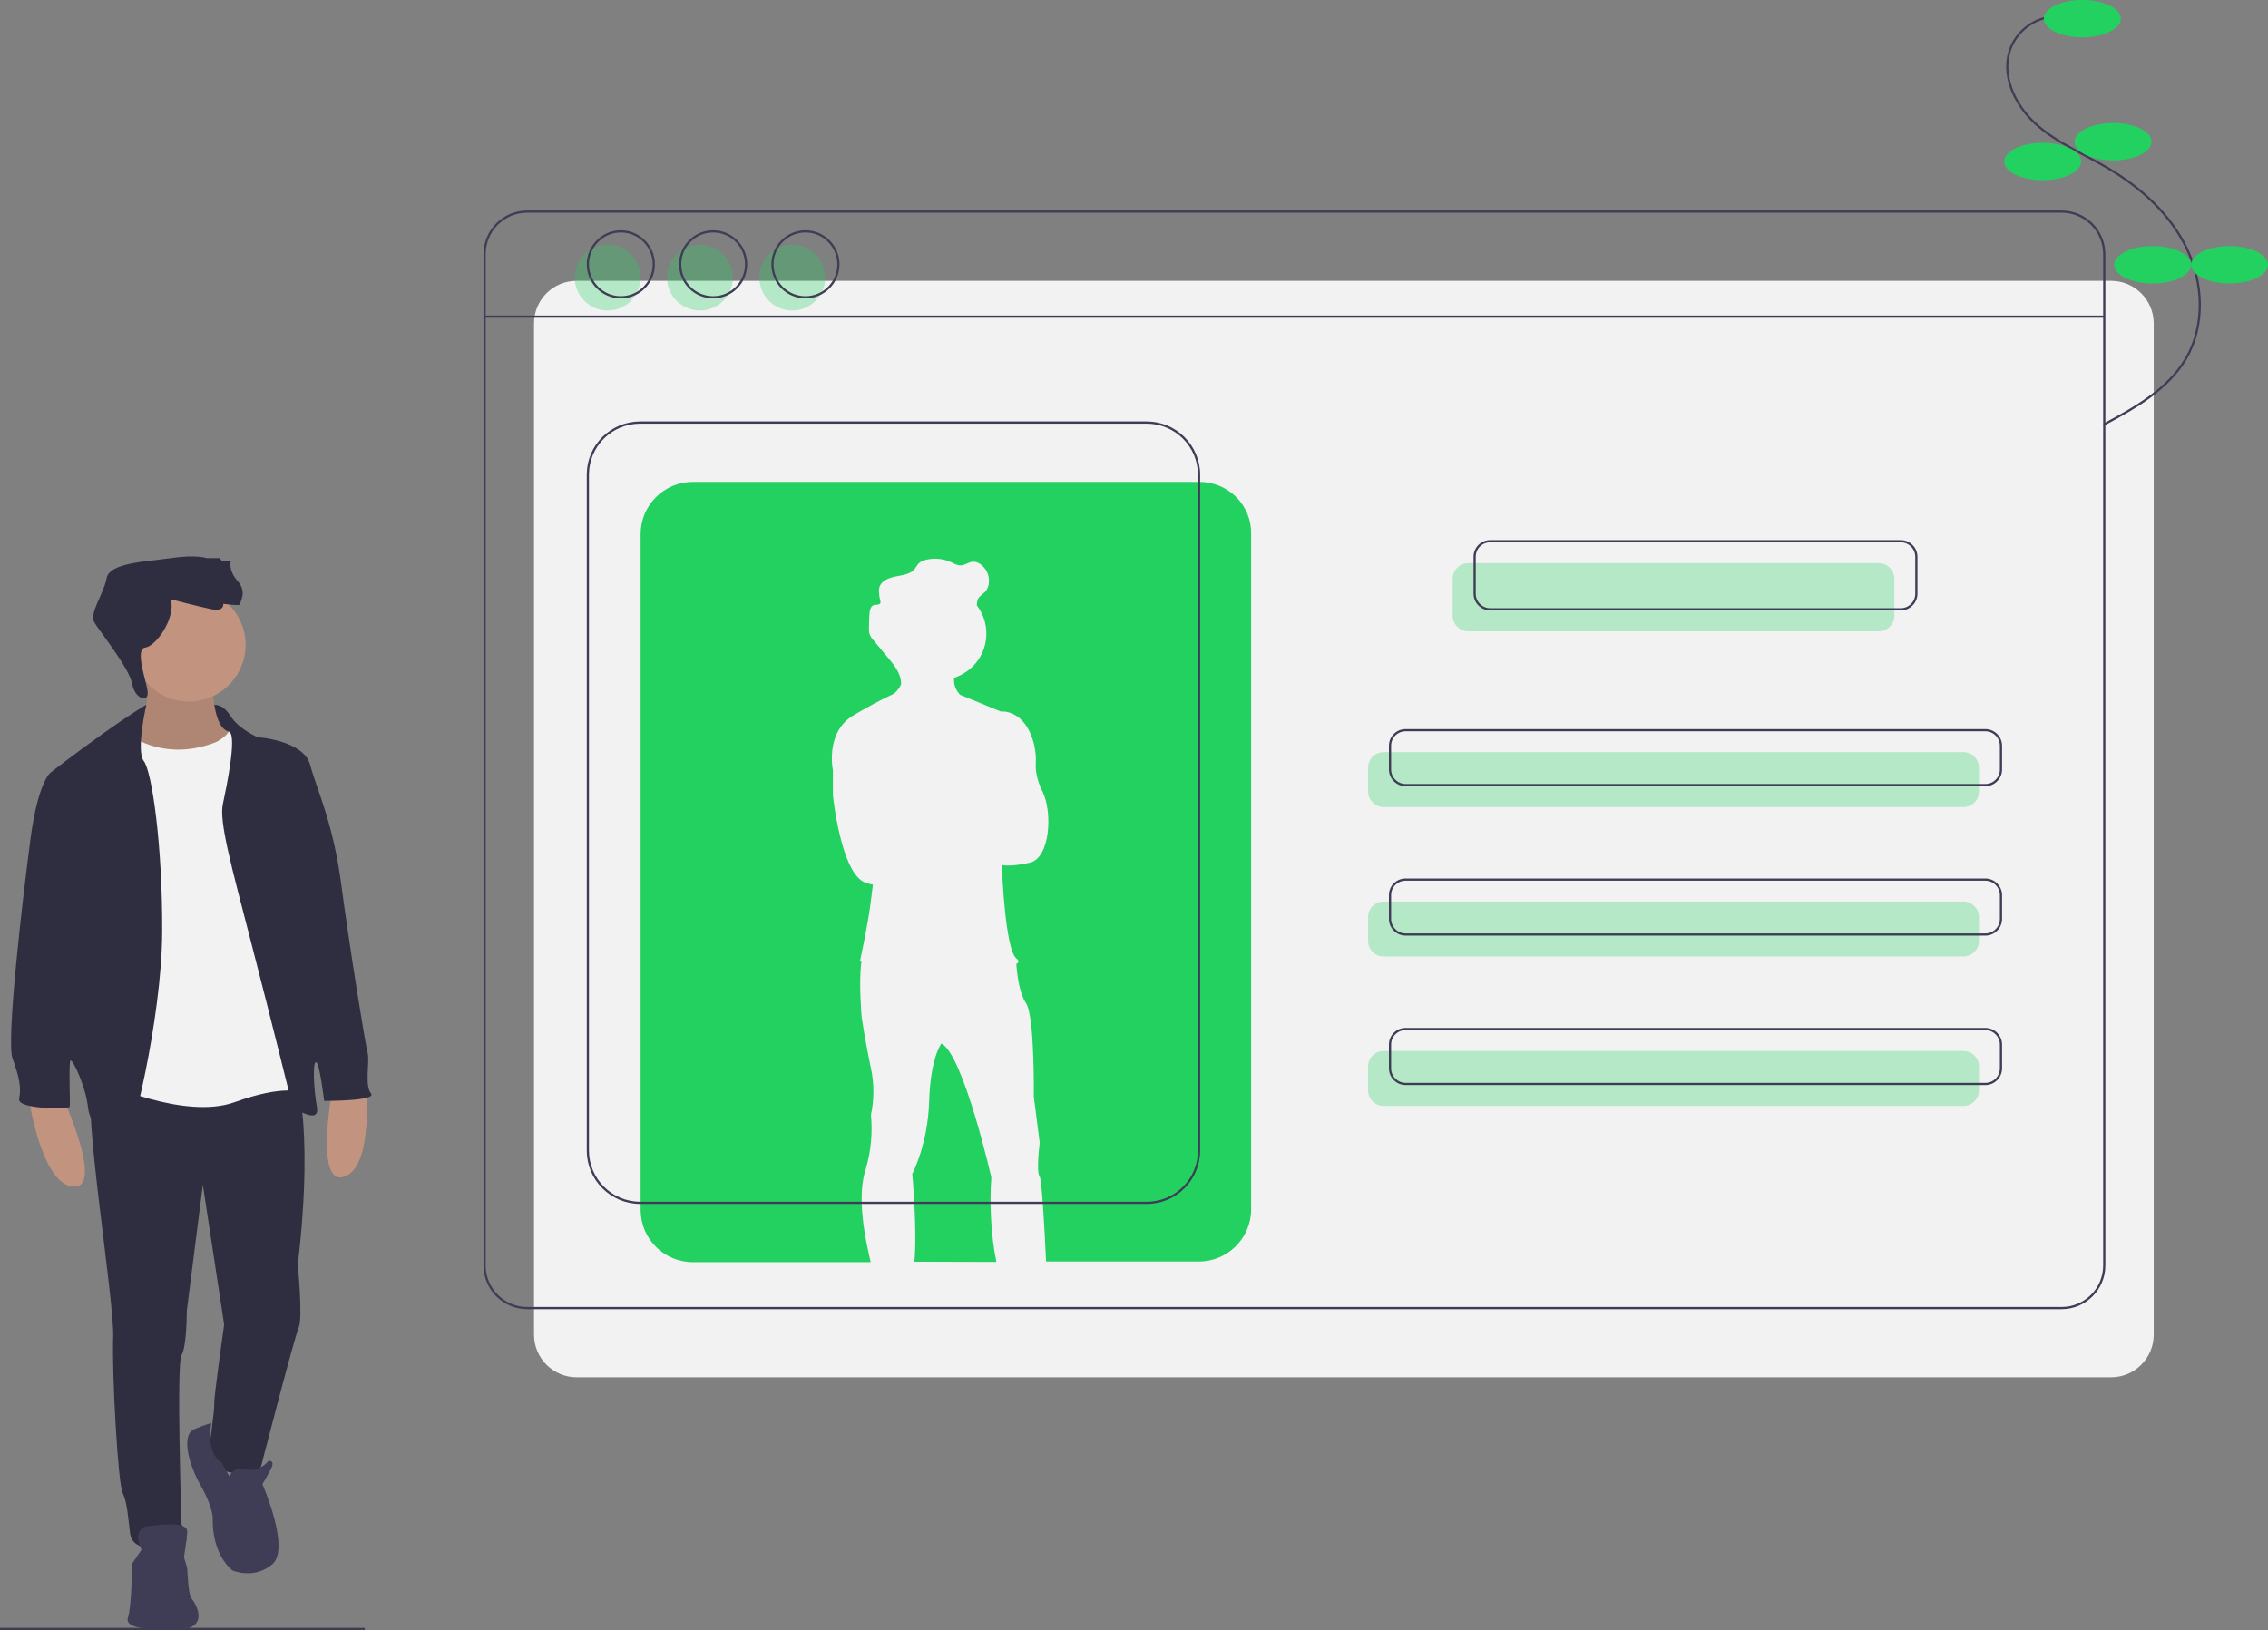 <?xml version="1.0" encoding="utf-8"?>
<!-- Generator: Adobe Illustrator 26.0.1, SVG Export Plug-In . SVG Version: 6.00 Build 0)  -->
<svg version="1.1" id="fe80fb2b-bcaf-407e-919b-306adc32f78b"
	 xmlns="http://www.w3.org/2000/svg" xmlns:xlink="http://www.w3.org/1999/xlink" x="0px" y="0px" viewBox="0 0 1032 741.8"
	 style="enable-background:new 0 0 1032 741.8;" xml:space="preserve">
<rect x="0" y="0" width="1032" height="741.8" fill="#808080" stroke="none"/>
<style type="text/css">
	.st0{fill:none;stroke:#3F3D56;stroke-miterlimit:10;}
	.st1{fill:#F2F2F2;}
	.st2{opacity:0.3;fill:#23D160;enable-background:new    ;}
	.st3{fill:#23D160;}
	.st4{fill:#2F2E41;}
	.st5{fill:#C2937F;}
	.st6{opacity:0.1;enable-background:new    ;}
	.st7{fill:#3F3D56;}
</style>
<line class="st0" x1="0" y1="741.3" x2="166" y2="741.3"/>
<path class="st1" d="M262.4,127.8h698.2c10.7,0,19.4,8.7,19.4,19.4v460.2c0,10.7-8.7,19.4-19.4,19.4H262.4
	c-10.7,0-19.4-8.7-19.4-19.4V147.2C243,136.4,251.7,127.8,262.4,127.8z"/>
<path class="st0" d="M239.9,96.3h698.2c10.7,0,19.4,8.7,19.4,19.4v460.2c0,10.7-8.7,19.4-19.4,19.4H239.9
	c-10.7,0-19.4-8.7-19.4-19.4V115.7C220.5,104.9,229.2,96.3,239.9,96.3z"/>
<line class="st0" x1="220.5" y1="144.1" x2="957.5" y2="144.1"/>
<path class="st2" d="M668.1,256.3h186.8c3.9,0,7.1,3.2,7.1,7.1v16.8c0,3.9-3.2,7.1-7.1,7.1H668.1c-3.9,0-7.1-3.2-7.1-7.1v-16.8
	C661,259.4,664.2,256.3,668.1,256.3z"/>
<path class="st2" d="M629.6,342.3h263.8c3.9,0,7.1,3.2,7.1,7.1v10.8c0,3.9-3.2,7.1-7.1,7.1H629.6c-3.9,0-7.1-3.2-7.1-7.1v-10.8
	C622.5,345.4,625.7,342.3,629.6,342.3z"/>
<path class="st2" d="M629.6,410.3h263.8c3.9,0,7.1,3.2,7.1,7.1v10.8c0,3.9-3.2,7.1-7.1,7.1H629.6c-3.9,0-7.1-3.2-7.1-7.1v-10.8
	C622.5,413.4,625.7,410.3,629.6,410.3z"/>
<path class="st2" d="M629.6,478.3h263.8c3.9,0,7.1,3.2,7.1,7.1v10.8c0,3.9-3.2,7.1-7.1,7.1H629.6c-3.9,0-7.1-3.2-7.1-7.1v-10.8
	C622.5,481.4,625.7,478.3,629.6,478.3z"/>
<path class="st0" d="M678.1,246.3h186.8c3.9,0,7.1,3.2,7.1,7.1v16.8c0,3.9-3.2,7.1-7.1,7.1H678.1c-3.9,0-7.1-3.2-7.1-7.1v-16.8
	C671,249.4,674.2,246.3,678.1,246.3z"/>
<path class="st0" d="M639.6,332.3h263.8c3.9,0,7.1,3.2,7.1,7.1v10.8c0,3.9-3.2,7.1-7.1,7.1H639.6c-3.9,0-7.1-3.2-7.1-7.1v-10.8
	C632.5,335.4,635.7,332.3,639.6,332.3z"/>
<path class="st0" d="M639.6,400.3h263.8c3.9,0,7.1,3.2,7.1,7.1v10.8c0,3.9-3.2,7.1-7.1,7.1H639.6c-3.9,0-7.1-3.2-7.1-7.1v-10.8
	C632.5,403.4,635.7,400.3,639.6,400.3z"/>
<path class="st0" d="M639.6,468.3h263.8c3.9,0,7.1,3.2,7.1,7.1v10.8c0,3.9-3.2,7.1-7.1,7.1H639.6c-3.9,0-7.1-3.2-7.1-7.1v-10.8
	C632.5,471.4,635.7,468.3,639.6,468.3z"/>
<circle class="st2" cx="276.5" cy="126.3" r="15"/>
<circle class="st2" cx="318.5" cy="126.3" r="15"/>
<circle class="st2" cx="360.5" cy="126.3" r="15"/>
<circle class="st0" cx="282.5" cy="120.3" r="15"/>
<circle class="st0" cx="324.5" cy="120.3" r="15"/>
<circle class="st0" cx="366.5" cy="120.3" r="15"/>
<path class="st3" d="M453.4,574.3c-2.5-11.6-3.2-27.4-2.3-38.4c0,0-12.7-55.8-22.7-61l0,0c-0.2,0.2-5,6.6-5.6,26.2
	c-0.6,20-7.7,33.1-7.7,33.1s2.3,24.9,1,40L453.4,574.3z"/>
<path class="st3" d="M545.7,219.3H315.3c-13.1,0-23.8,10.6-23.8,23.8l0,0v307.5c0,13.1,10.6,23.8,23.8,23.8l0,0h80.9
	c-2.7-11.2-6.1-28.7-2.7-40.9l0,0l0,0c0.2-0.6,0.3-1.1,0.5-1.7c2.3-7.9,3.1-16.2,2.3-24.4c1.5-7,1.5-14.2,0-21.2
	c-2.5-11.7-4.2-23.1-4.2-23.1s-1.4-15.4-0.2-24.8c0-0.2,0.1-0.4,0.1-0.6c-0.4-0.1-0.7-0.2-0.7-0.2s3.5-16,4.8-26.2
	c0.3-2.4,0.7-5.5,1.1-8.7c-1.2-0.2-2.3-0.5-3.4-0.9c-11.2-4-14.8-39.8-14.8-39.8v-11.3c0,0-3.7-17.4,9.4-25.1
	c12.6-7.4,17.7-9.4,18-9.6c0.1-0.1,0.2-0.1,0.3-0.2c1.4-1.1,2.6-2.6,3.3-4.2c0-0.3,0-0.6,0-0.9c-0.2-4.1-3-7.8-5.7-11
	c-2.3-2.8-4.6-5.5-6.9-8.3c-0.8-0.8-1.4-1.8-1.8-2.9c-0.1-0.6-0.2-1.2-0.2-1.8c0-0.2,0-0.4,0-0.7c0-2.1,0.1-4.1,0.2-6.2
	c0.1-1.8,0.5-4.1,2.3-4.4c0.9-0.2,2.1,0.1,2.6-0.7c0.2-0.3,0.2-0.7,0.1-1.1v0.1v-0.1c-0.4-1.4-0.6-2.9-0.7-4.4c0-0.7,0.1-1.3,0.3-2
	c1-3,4.5-4.2,7.6-4.8c3.1-0.6,6.6-1,8.5-3.5c0.5-0.8,1.1-1.6,1.7-2.4c0.9-0.8,2-1.4,3.2-1.6c3.8-1,7.9-0.6,11.5,1
	c1.5,0.7,3,1.6,4.6,1.5c1.7-0.1,3.2-1.3,4.8-1.6c2.7-0.5,5.3,1.6,6.7,4c0.9,1.5,1.3,3.3,1.2,5c0,1.7-0.6,3.4-1.8,4.7
	c-1.2,1.2-2.9,2.1-3.4,3.7c-0.2,0.7-0.2,1.4-0.3,2.1c0,0.1-0.1,0.2-0.1,0.2l0.1,0.1c7.1,9.3,5.3,22.7-4.1,29.7
	c-1.9,1.4-4,2.5-6.3,3.3c0,0.2,0,0.4,0,0.6c-0.1,2.7,0.9,5.2,2.8,7.1l18.5,7.6c0,0,11.2-1.4,15.2,15.3c0.6,2.8,0.9,5.6,0.7,8.5
	c-0.1,2.5,0.2,6.9,3.1,12.7c4.6,9.2,3.5,30.2-5.8,32.3c-8.9,2-12.3,1.1-12.7,1.1v0.4c0.1,3.9,1.6,38,6.6,42.1c1.4,1.1,1.1,1.9,0,2.4
	l0,0c0,0,0,0.2,0,0.6c0.2,2.5,0.9,12,4.4,17.4c4,6.2,3.5,42.3,3.5,42.3l2.7,21.2c0,0-1.7,13.1,0,15.4c0.9,1.3,2.1,21.4,2.9,38.6
	h69.5c13.1,0,23.8-10.6,23.8-23.8V243C569.5,229.9,558.9,219.3,545.7,219.3L545.7,219.3z"/>
<path class="st0" d="M291.3,192.3h230.5c13.1,0,23.8,10.6,23.8,23.8v307.5c0,13.1-10.6,23.8-23.8,23.8H291.3
	c-13.1,0-23.8-10.6-23.8-23.8V216C267.5,202.9,278.1,192.3,291.3,192.3z"/>
<path class="st4" d="M100.8,321.6c0,0-9.3-2.8-11.3,0.2s2.7,24.7,2.7,24.7l20.5,1.2l-7.2-18.1L100.8,321.6z"/>
<path class="st5" d="M28.9,500.2c0,0,18.7,41,4.3,39.8s-20-39.8-20-39.8H28.9z"/>
<path class="st5" d="M151.2,495.9c0,0-8.2,44.3,5.5,39.6s9.8-43.4,9.8-43.4L151.2,495.9z"/>
<path class="st5" d="M96.8,311.3c0,0-0.2,20.6,7.7,21.7s-4.5,12-4.5,12l-14.2,2.8l-20.4-1.5l-9-11.6c0,0,15.9-7.5,9-30.9L96.8,311.3
	z"/>
<path class="st6" d="M96.8,311.3c0,0-0.2,20.6,7.7,21.7s-4.5,12-4.5,12l-14.2,2.8l-20.4-1.5l-9-11.6c0,0,15.9-7.5,9-30.9L96.8,311.3
	z"/>
<path class="st4" d="M133.4,485.8c0,0,10.1,21.7,2.1,89.8c0,0,2.4,24.1,0.4,28.6S118.1,670,118.1,670s-20.4,4.5-23.2-9
	c0,0,2.8-19.3,2.6-22.3s4.5-35.9,4.5-35.9l-9.7-63.6L85,596.5c0,0,0,16.5-2.4,20.2s0,77.1,0,77.1s6.7,11.2-3.4,11.4
	s-19.1-0.2-20-7.3s-1.3-14.2-3.4-18.5s-4.9-53.5-4.3-70.7S37.3,503.2,42.1,494S133.4,485.8,133.4,485.8z"/>
<ellipse transform="matrix(0.999 -5.530038e-02 5.530038e-02 0.999 -16.088 5.199)" class="st5" cx="85.9" cy="293.3" rx="25.8" ry="25.8"/>
<path class="st1" d="M60.1,335.2c0,0,15.7,11.6,38.5,2.4c0,0,7.5-3.7,6.9-9.2c-0.6-5.6,15.7,44.9,15.7,44.9l16.5,87.9l-0.9,35.9
	c0,0-7.3-3.7-30.1,4.5s-60-9.2-60-9.2l1.3-92.2l1.3-53.7l3.4-11.8C52.8,334.5,54.5,331.3,60.1,335.2z"/>
<path class="st4" d="M97.6,320.8c0,0,3.8-0.6,7.4,5.2c3.7,5.8,12.2,9.5,12.2,9.5s20.8,1.3,23.9,12.5c3,11.2,10.5,26.4,14.2,54.6
	c3.7,28.1,11,73.1,12,76.7s-1.5,14.8,1.5,18.3s-21.3,3.4-21.3,3.4s-2.1-17.6-3.7-17.6s-1.1,11.8,0.4,20.4s-11,0-11,0
	s-9.7-39.3-18.9-74.8s-14.6-55-12.9-63s6.4-30.7,3-32.9C101.1,330.9,97.6,320.8,97.6,320.8z"/>
<path class="st4" d="M66.6,320.7c0,0-5.6,3.1-19.8,13.2s-23.9,17.8-23.9,17.8s-5.6,4.3-9,29.9S2.7,473.4,5.7,481.7s4.1,13.3,3,18.3
	s22.6,4.7,23,3.7s-0.6-20.6,0.4-21.1c1-0.5,6.9,11.6,8,21.7s13.5,18,16.3,18s17.2-58.2,17.4-98s-4.7-73.3-8.4-78
	C61.8,341.6,66.6,320.7,66.6,320.7z"/>
<path class="st7" d="M104.4,671.9c0,0,1.7-4.7,7.7-3.2s10.1-3.9,10.1-3.9s3.2-0.4,1.1,3.7s-3.9,6.9-3.9,6.9s12.9,29.4,4.5,36.5
	s-18.1,2.8-18.1,2.8s-9.5-6.7-9-24.3c0,0-0.4-5.6-5.6-14.6s-9-22.8-2.8-25.4s7.8-2.7,7.8-2.7s-2.9,13.3,4.6,18L104.4,671.9z"/>
<path class="st7" d="M64.4,705.2c0,0-5.2-9.7,3.4-10.7s17.8-1.7,17.4,2.8s-1.5,11.4-1.5,11.4l1.5,4.9c0,0,0.4,12.2,1.9,13.8
	s9.7,14.4-7.7,14.4s-22.6-1.9-21.1-6s1.9-24.3,1.9-24.3L64.4,705.2z"/>
<path class="st4" d="M77.7,272.7c0,0,12,3.2,18.3,4.5s5.6-2.4,5.6-2.4s8.2,1.1,7.7,0.2c-0.4-0.9,3.4-5.4-1.1-10.5s-3.2-9-3.2-9h-3.9
	L100,254h-6c0,0-4.5-1.7-16.3,0s-27.9,2.1-29.2,9.2s-8,15.9-5.6,20s15.9,20.8,17.2,27.9c1.3,7.1,7.3,8.7,7.1,4.2s-6.2-19.9-1.1-20.6
	S80.1,281,77.7,272.7z"/>
<path class="st0" d="M934.9,7.5c-8.7,0.5-16.4,5.9-19.8,13.9c-5,12,1.4,26,11,34.8s21.9,13.7,33,20.3c15,8.8,28.5,21,36,36.7
	s8.3,35.2-0.5,50.1c-8.2,13.9-23.1,22.3-37.3,29.9"/>
<ellipse class="st3" cx="947.5" cy="8.5" rx="17.5" ry="8.5"/>
<ellipse class="st3" cx="961.5" cy="64.5" rx="17.5" ry="8.5"/>
<ellipse class="st3" cx="929.5" cy="73.5" rx="17.5" ry="8.5"/>
<ellipse class="st3" cx="979.5" cy="120.5" rx="17.5" ry="8.5"/>
<ellipse class="st3" cx="1014.5" cy="120.5" rx="17.5" ry="8.5"/>
</svg>
